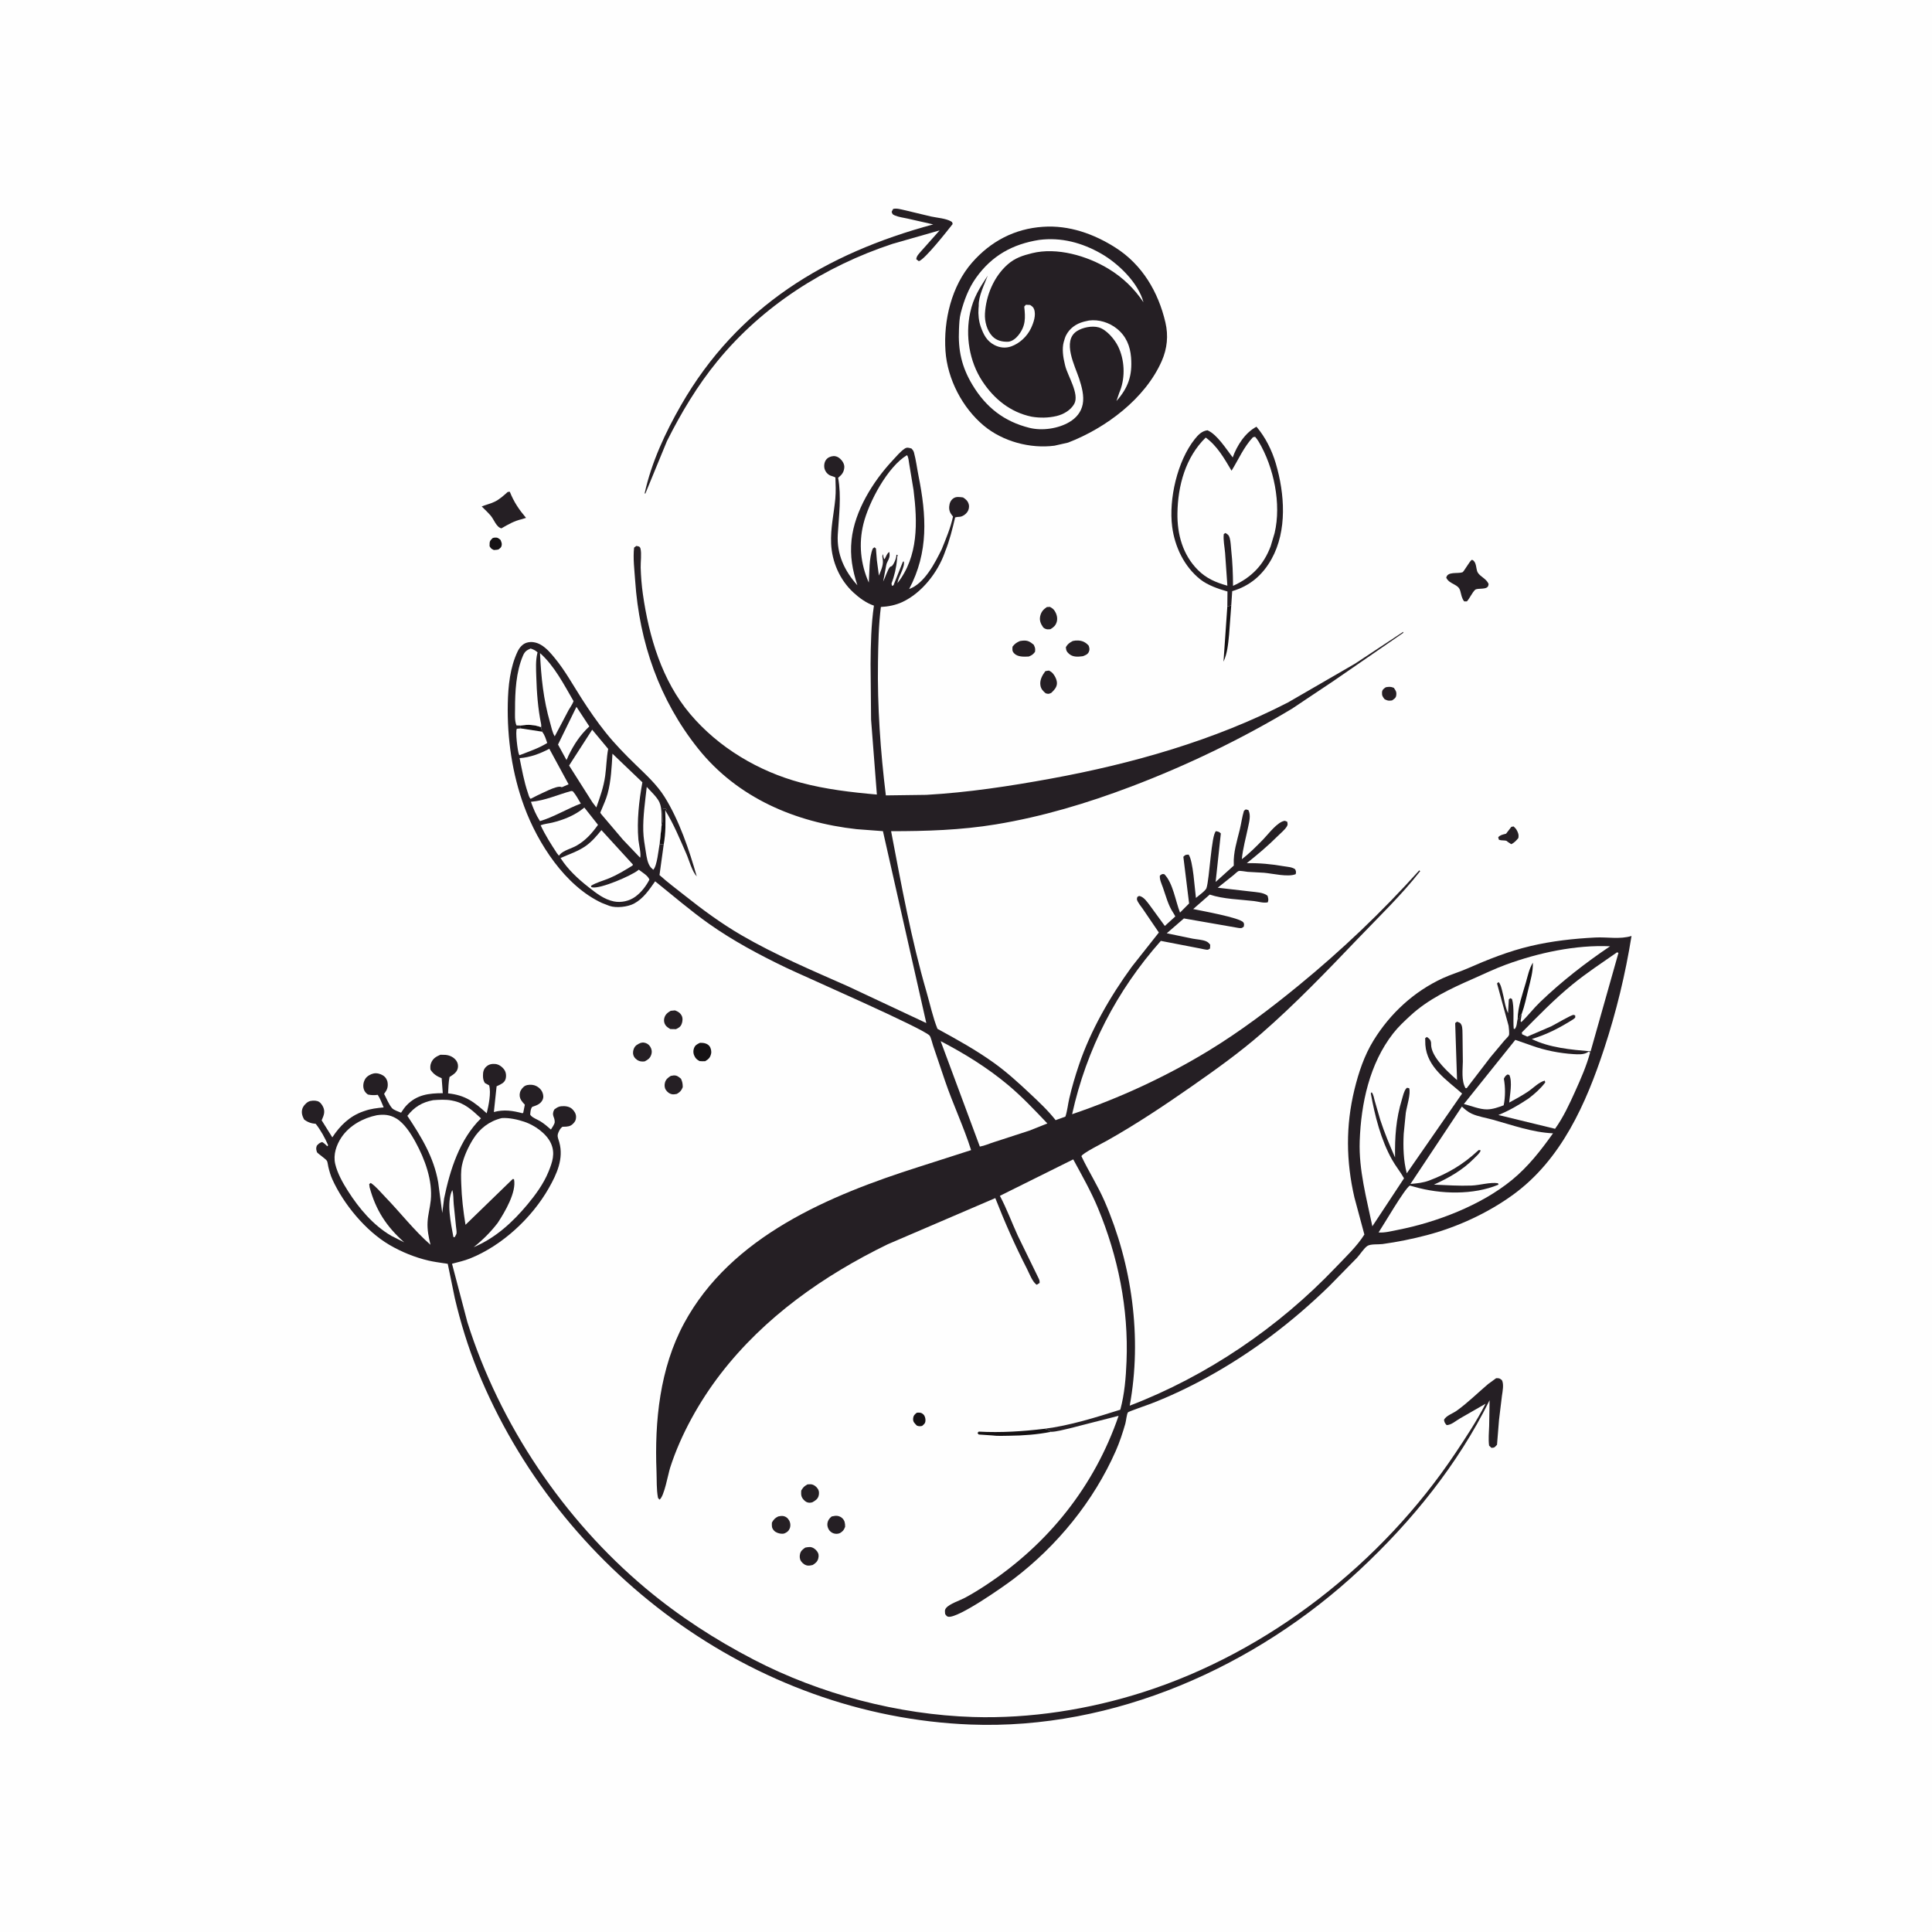 <svg version="1.1" xmlns="http://www.w3.org/2000/svg" style="display: block;" viewBox="0 0 2048 2048" width="1024" height="1024">
<path transform="translate(0,0)" fill="rgb(254,254,254)" d="M -0 -0 L 2048 0 L 2048 2048 L -0 2048 L -0 -0 z"/>
<path transform="translate(0,0)" fill="rgb(21,18,20)" d="M 701.214 875.616 C 703.373 870.542 702.348 863.046 703 857.5 L 705.5 857 L 706.813 858.113 L 705.125 858.887 C 705.665 871.123 705.751 883.15 703.553 895.267 L 699.222 894.674 L 701.214 875.616 z"/>
<path transform="translate(0,0)" fill="rgb(21,18,20)" d="M 522.064 570.5 C 522.868 570.183 523.117 570.038 524.079 569.923 C 527.237 569.544 528.333 570.406 530.618 572.374 C 531.257 574.052 532.102 575.731 531.874 577.57 C 531.531 580.352 530.527 580.698 528.5 582.406 C 526.883 582.913 525.185 582.908 523.5 583.04 C 520.791 581.72 520.5 581.579 518.977 579 C 519.075 574.14 518.691 573.9 522.064 570.5 z"/>
<path transform="translate(0,0)" fill="rgb(21,18,20)" d="M 971.935 1497.5 C 974.892 1497.43 976.352 1497.15 978.732 1499.27 C 980.48 1500.83 981.174 1503.75 981.02 1506 C 980.817 1508.97 979.542 1509.67 977.5 1511.54 C 975.224 1511.98 974.139 1512.02 971.95 1511.23 C 969.564 1508.72 967.577 1507.35 967.984 1503.5 C 968.309 1500.43 969.627 1499.26 971.935 1497.5 z"/>
<path transform="translate(0,0)" fill="rgb(37,31,36)" d="M 1469.05 728.5 C 1472.46 727.938 1474.28 727.754 1477.5 729.124 C 1479.67 732.12 1480.64 733.549 1480.01 737.5 C 1479.61 740.047 1477.5 741.143 1475.56 742.5 C 1471.61 742.975 1471.18 742.835 1467.78 741.23 C 1465.77 738.788 1464.78 737.308 1464.99 734 C 1465.17 731.006 1466.81 730.046 1469.05 728.5 z"/>
<path transform="translate(0,0)" fill="rgb(21,18,20)" d="M 1301.01 642.994 L 1305.18 641.788 L 1302.87 672.849 C 1301.88 682.672 1301.13 692.326 1296.96 701.406 L 1301.01 642.994 z"/>
<path transform="translate(0,0)" fill="rgb(37,31,36)" d="M 1602.07 876.5 L 1604.46 876.064 C 1605.52 877.102 1606.73 878.17 1607.5 879.469 C 1609.35 882.601 1610.16 884.876 1609.5 888.368 C 1607.11 891.237 1605.36 893.203 1602 894.89 L 1597.96 892.2 C 1596.88 890.134 1591.67 891.556 1588.84 890.05 L 1588.17 887.5 C 1590.25 885.242 1592.42 884.844 1595.27 884.07 L 1596.5 883.745 L 1602.07 876.5 z"/>
<path transform="translate(0,0)" fill="rgb(37,31,36)" d="M 881.625 1607.5 L 885.177 1606.86 C 887.953 1606.52 890.699 1607.37 892.773 1609.28 C 895.563 1611.86 895.899 1614.93 895.869 1618.5 C 894.448 1622.03 893.7 1623.01 890.5 1625.08 C 888.846 1625.77 887.814 1625.94 885.975 1625.88 C 883.345 1625.78 880.669 1624.32 879.109 1622.21 C 877.523 1620.08 876.662 1617.15 877.135 1614.5 C 877.691 1611.39 879.247 1609.42 881.625 1607.5 z"/>
<path transform="translate(0,0)" fill="rgb(37,31,36)" d="M 856.018 1573.5 L 859.386 1573.38 C 862.343 1573.55 865.182 1575.61 866.791 1578.04 C 868.376 1580.42 868.51 1583.2 867.701 1585.92 C 866.708 1589.25 863.947 1590.94 861.099 1592.5 C 860.038 1592.73 859.107 1592.99 857.994 1592.96 C 855.489 1592.9 853.566 1591.63 851.946 1589.85 C 848.992 1586.6 849.149 1584.13 849.315 1580.06 C 851.575 1576.36 852.261 1575.65 856.018 1573.5 z"/>
<path transform="translate(0,0)" fill="rgb(37,31,36)" d="M 824.921 1607.5 C 826.366 1607.24 828.033 1606.87 829.5 1606.99 C 832.519 1607.24 834.953 1608.97 836.442 1611.57 C 837.981 1614.26 838.268 1617.67 837.011 1620.5 C 835.745 1623.35 834.118 1624.29 831.482 1625.5 C 830.363 1625.75 830.323 1625.81 828.997 1625.83 C 826.218 1625.87 822.402 1624.63 820.5 1622.53 C 817.864 1619.63 818.129 1617.62 818.26 1614 C 820.115 1610.66 821.496 1609.22 824.921 1607.5 z"/>
<path transform="translate(0,0)" fill="rgb(21,18,20)" d="M 1113.98 1517.82 C 1099.63 1520.7 1084.3 1521.82 1069.68 1521.95 C 1063.78 1522 1057.34 1522.39 1051.5 1521.6 L 1037.5 1520.64 L 1036.16 1519 L 1037.5 1517.57 C 1061.02 1518.84 1083.89 1517.36 1107.22 1514.57 C 1110.35 1515.41 1111.64 1515.48 1113.98 1517.82 z"/>
<path transform="translate(0,0)" fill="rgb(21,18,20)" d="M 741.824 1105.5 L 742.683 1105.42 C 745.983 1105.37 749.733 1106.1 751.943 1108.8 C 753.621 1110.85 754.381 1114.48 753.765 1117.06 C 752.768 1121.24 751.104 1122.77 747.5 1124.9 C 745.459 1125.1 743.539 1124.92 741.5 1124.79 C 739.468 1123.58 738.038 1122.66 736.77 1120.61 C 735.031 1117.8 734.52 1114.65 735.554 1111.47 C 736.659 1108.06 738.773 1106.97 741.824 1105.5 z"/>
<path transform="translate(0,0)" fill="rgb(37,31,36)" d="M 711.062 1140.5 L 713.904 1140.03 C 717.402 1139.7 719.39 1141.41 721.864 1143.5 C 723.385 1146.78 723.744 1148.9 723.737 1152.5 C 722.152 1156.28 720.996 1157.49 717.5 1159.59 C 716.214 1159.79 714.342 1160.2 713 1160.04 C 709.941 1159.66 707.323 1157.75 705.708 1155.15 C 704.321 1152.91 704.23 1149.96 704.919 1147.5 C 705.863 1144.12 708.207 1142.24 711.062 1140.5 z"/>
<path transform="translate(0,0)" fill="rgb(37,31,36)" d="M 710.954 1071.5 L 715.5 1071.06 C 718.583 1072.19 720.818 1073.48 722.5 1076.44 C 723.991 1079.06 723.64 1082.8 722.559 1085.5 C 721.354 1088.52 719.323 1089.69 716.5 1090.96 L 710.5 1090.84 C 708.612 1089.64 706.746 1088.59 705.437 1086.7 C 703.947 1084.56 703.513 1081.72 704.187 1079.21 C 705.242 1075.28 707.668 1073.45 710.954 1071.5 z"/>
<path transform="translate(0,0)" fill="rgb(37,31,36)" d="M 853.657 1640.5 C 855.233 1640.21 856.893 1639.89 858.5 1639.92 C 861.501 1639.99 864.482 1642.13 866.179 1644.5 C 867.923 1646.94 868.132 1649.32 867.365 1652.17 C 866.468 1655.51 864.3 1657.21 861.5 1658.95 C 859.911 1659.32 858.147 1659.71 856.5 1659.6 C 853.558 1659.4 850.831 1657.35 849.192 1654.99 C 847.566 1652.66 847.454 1649.72 848.138 1647 C 848.934 1643.84 851.106 1642.25 853.657 1640.5 z"/>
<path transform="translate(0,0)" fill="rgb(37,31,36)" d="M 679.137 1105.5 C 680.77 1105.21 681.114 1105.01 682.693 1105.22 C 685.482 1105.61 687.903 1107.24 689.345 1109.65 C 690.935 1112.31 691.339 1115.03 690.352 1118 C 689.112 1121.75 686.868 1123.31 683.5 1125.07 C 681.281 1125.3 681.74 1125.37 679.53 1125.13 C 676.661 1124.81 673.806 1122.84 672.288 1120.41 C 670.697 1117.85 670.73 1114.7 671.777 1111.97 C 673.183 1108.29 675.691 1106.99 679.137 1105.5 z"/>
<path transform="translate(0,0)" fill="rgb(37,31,36)" d="M 1108.06 711.5 C 1109.34 711.075 1110.66 711.008 1112 710.847 C 1113.23 711.555 1114.5 712.227 1115.5 713.267 C 1118.19 716.07 1120.77 721.036 1120.37 725.034 C 1119.96 729.032 1117.13 731.895 1114.36 734.5 C 1111.53 735.721 1111.48 735.73 1108.5 734.957 C 1105.83 732.712 1103.66 730.563 1102.97 727 C 1101.84 721.162 1104.71 716.014 1108.06 711.5 z"/>
<path transform="translate(0,0)" fill="rgb(37,31,36)" d="M 1081.23 679.5 L 1083.83 679.148 C 1089.23 678.575 1091.78 680.116 1095.83 683.5 C 1097.27 686.746 1097.62 687.332 1097.16 691 C 1095 693.846 1093.81 694.612 1090.5 695.95 C 1085.54 696.201 1078.67 696.562 1074.95 692.5 C 1072.72 690.063 1073.17 688.547 1073.32 685.5 C 1075.69 682.358 1077.63 681.057 1081.23 679.5 z"/>
<path transform="translate(0,0)" fill="rgb(37,31,36)" d="M 1109.72 643.5 L 1112.98 643.333 C 1115.15 644.539 1116.66 645.469 1118.02 647.605 C 1120.21 651.063 1121.35 655.322 1120.15 659.325 C 1118.99 663.159 1116.82 664.992 1113.5 666.963 C 1112.48 667.028 1110.55 667.296 1109.5 667.003 C 1108.1 666.614 1106.52 665.993 1105.66 664.786 C 1103.16 661.26 1101.67 657.554 1102.64 653.185 C 1103.66 648.625 1105.94 646.025 1109.72 643.5 z"/>
<path transform="translate(0,0)" fill="rgb(37,31,36)" d="M 1137.15 679.5 C 1139.09 679.01 1140.86 678.883 1142.87 678.972 C 1147.6 679.183 1151.05 680.979 1154.1 684.5 C 1154.83 686.993 1155.34 688.428 1154.21 691 C 1153.04 693.656 1150.65 694.521 1148.18 695.5 L 1147.32 695.673 C 1142.31 696.348 1137 696.608 1133.01 692.899 C 1130.46 690.54 1130.11 689.392 1129.86 686 C 1131.86 682.535 1133.67 681.39 1137.15 679.5 z"/>
<path transform="translate(0,0)" fill="rgb(37,31,36)" d="M 538.194 521.5 L 540.397 521.246 C 544.828 532.291 549.995 539.902 557.617 548.961 L 553.3 550.307 C 544.979 552.252 538.861 555.823 531.5 560.084 C 526.002 558.675 523.695 550.665 520.068 546.5 C 517.131 543.128 513.825 539.997 510.634 536.864 C 515.102 535.049 519.89 533.969 524.234 531.906 C 529.536 529.388 533.845 525.361 538.194 521.5 z"/>
<path transform="translate(0,0)" fill="rgb(37,31,36)" d="M 1559.99 593.5 L 1561.35 593.75 C 1563.52 595.627 1563.92 596.944 1564.58 599.604 C 1565.04 601.459 1565.44 605.174 1566.36 606.72 C 1569.23 611.559 1575.44 613.167 1577.97 619 L 1577.74 620.416 C 1576.84 625.776 1566.21 622.889 1563.64 625.274 C 1560.51 628.179 1558.13 634.031 1554.97 637.5 L 1552.09 637.5 C 1549.4 634.015 1549.1 630.542 1547.94 626.438 C 1546.85 622.609 1544.75 621.343 1541.41 619.479 C 1537.71 617.419 1535.19 616.307 1533.09 612.5 C 1534.25 605.485 1545.14 608.398 1550.27 606.651 C 1551.63 606.188 1557.48 595.544 1559.99 593.5 z"/>
<path transform="translate(0,0)" fill="rgb(37,31,36)" d="M 946.745 221.5 C 950.343 220.503 954.797 221.904 958.411 222.669 L 986.984 229.5 C 993.386 230.911 1002.66 231.443 1008.31 234.772 C 1009.72 235.599 1009.47 236.06 1009.84 237.5 C 1004.41 244.431 980.356 275.09 974 276.867 L 971.29 274.799 C 971.548 271.256 974.117 269.026 976.355 266.348 L 996.027 244.22 L 946.046 258.513 C 874.348 282.221 808.529 324.073 760.507 382.783 C 739.164 408.877 722.091 437.488 707.009 467.557 L 684.096 523.225 L 683.339 523 C 690.593 490.034 705.274 458.452 722.035 429.298 C 781.997 325.001 875.163 268.716 989.256 237.858 L 962 231.694 C 957.654 230.739 952.585 230.112 948.495 228.353 C 945.985 227.274 945.996 226.922 945.179 224.5 L 946.745 221.5 z"/>
<path transform="translate(0,0)" fill="rgb(37,31,36)" d="M 1301.01 642.994 L 1301.17 627.009 C 1291.76 624.35 1280.29 620.426 1272.54 614.324 C 1255.42 600.828 1245.31 579.756 1242.55 558.354 C 1238.78 529.093 1248.01 488.74 1266.48 465.5 C 1270.07 460.981 1274.05 456.816 1280 456.119 C 1290.23 460.524 1299.9 476.102 1306.71 484.882 C 1311.27 472.258 1319.8 458.718 1331.92 452.343 C 1341.4 463.407 1348.32 477.437 1352.43 491.37 C 1361.84 523.341 1364.67 562.362 1347.94 592.511 C 1338.48 609.562 1324.9 621.197 1306.19 626.643 L 1305.18 641.788 L 1301.01 642.994 z"/>
<path transform="translate(0,0)" fill="rgb(254,254,254)" d="M 1328.16 463.5 L 1330.47 463.018 C 1331.89 464.699 1333.14 466.32 1334.27 468.215 C 1350.4 495.32 1358.44 534.27 1351.15 565 L 1346.99 578.962 C 1339.47 599.033 1326.51 612.245 1307.06 621.015 C 1307.01 608.36 1306.54 595.967 1305.17 583.371 C 1304.72 579.206 1304.66 574.388 1303.56 570.36 C 1302.73 567.326 1301.64 566.485 1299 565.005 L 1297.24 566.139 C 1296.54 572.699 1298.1 579.443 1298.64 585.997 L 1301.07 620.872 C 1288.93 617.441 1278.84 613.24 1269.81 604.188 C 1253.72 588.056 1247.8 566.33 1248.13 544.099 C 1248.57 514.697 1256.71 484.759 1278.12 463.82 C 1290.49 472.879 1297.84 486.098 1305.5 498.977 C 1312.78 487.213 1318.58 473.668 1328.16 463.5 z"/>
<path transform="translate(0,0)" fill="rgb(37,31,36)" d="M 1105.56 240.421 C 1133.21 238.478 1159.69 247.95 1182.69 262.653 C 1210.84 280.654 1227.86 309.472 1235.39 341.809 C 1238.66 355.848 1237.29 369.502 1231.5 382.68 C 1213.93 422.661 1172.09 453.871 1132.15 469.196 L 1117.77 472.448 C 1091.96 475.802 1062.95 467.977 1042.89 451.25 C 1020.09 432.223 1004.26 401.75 1002.24 372 C 1000.04 339.639 1008.63 303.273 1030.42 278.35 C 1050.17 255.772 1075.62 242.403 1105.56 240.421 z"/>
<path transform="translate(0,0)" fill="rgb(254,254,254)" d="M 1101.52 254.322 C 1124.95 251.312 1147.01 257.279 1167.28 268.86 C 1185.27 279.139 1206.64 299.663 1212.12 320.417 C 1202.38 305.864 1190.17 294.14 1175.2 285.029 C 1152.46 271.192 1120.43 261.827 1093.96 268.4 C 1084.12 270.844 1075.86 273.483 1068.06 280.403 C 1053.48 293.329 1045.17 313.262 1044.09 332.5 C 1043.63 340.641 1046.21 350.509 1051.98 356.5 C 1056.36 361.051 1062.49 362.51 1068.7 362.23 C 1072.71 362.049 1076.95 358.617 1079.34 355.618 C 1087.37 345.586 1087.05 337.108 1085.74 325 L 1087.5 323.054 L 1091.99 323.286 C 1094.02 324.752 1095.24 325.292 1096.14 327.714 C 1098.51 334.037 1095.6 342.188 1092.86 348 C 1088.81 356.549 1080.92 363.975 1072 367.173 C 1065.99 369.327 1059.76 368.671 1054.11 365.727 C 1045.93 361.465 1042.58 354.634 1039.63 346.331 C 1037.55 340.485 1036.8 333.278 1037.26 327.079 L 1037.5 324.14 C 1037.13 313.976 1043.48 301.627 1047.05 292.146 C 1038.32 305.401 1031.82 315.508 1028.44 331.252 C 1023.16 355.844 1027.46 383.029 1041.32 404.093 C 1053.77 423.026 1071.17 437.052 1093.49 441.694 C 1102.13 443.183 1111.44 443.047 1120 441.007 C 1127.27 439.275 1134.93 434.903 1138.7 428.208 C 1144.54 417.855 1131.76 398.434 1129.21 387.903 L 1128.75 386 C 1126.98 378.973 1125.61 369.767 1127.57 362.63 L 1127.91 361.5 C 1128.5 359.443 1129.07 357.421 1130.04 355.5 C 1133.84 348.025 1140.6 343.253 1148.58 341.093 L 1150 340.728 L 1154.32 339.769 C 1164.8 338.381 1175.96 341.918 1184.06 348.5 C 1193.73 356.353 1198.03 366.708 1198.98 379.006 C 1200.46 398.033 1195.98 410.996 1183.48 425.128 L 1186.44 416.432 L 1187.45 413.941 C 1192.96 399.312 1192.1 381.337 1185.3 367.305 C 1181.62 359.709 1172.96 349.324 1164.61 347.026 C 1157.54 345.082 1147.6 347.068 1141.5 351.031 C 1125.52 361.417 1139.65 388.215 1143.95 401.388 C 1146.69 409.795 1149.49 419.806 1147.69 428.654 C 1146.01 436.961 1140.87 443.051 1133.67 447.341 C 1121.81 454.421 1104.71 456.876 1091.29 453.544 C 1064.37 446.858 1045.18 431.788 1030.88 408.068 C 1019.35 388.951 1015.52 371.272 1016.56 349.069 C 1016.83 343.241 1016.99 337.343 1018.47 331.673 C 1021.91 318.442 1026.69 305.605 1034.71 294.377 C 1051.46 270.912 1073.53 258.725 1101.52 254.322 z"/>
<path transform="translate(0,0)" fill="rgb(37,31,36)" d="M 466.854 1118.07 L 472.335 1118.21 C 476.872 1118.7 481.072 1120.64 483.762 1124.46 C 485.301 1126.66 485.838 1129.44 485.346 1132.01 C 484.497 1136.46 481.045 1138.77 477.457 1141.07 L 476.515 1141.66 C 475.394 1147.34 475.331 1153.25 474.99 1159.01 C 493.42 1160.92 502.762 1168.21 515.943 1180.14 C 517.849 1172.21 520.827 1158.47 518.5 1150.51 L 513.951 1148.02 C 512.32 1145.36 511.992 1143.23 511.97 1140.1 C 511.945 1136.32 512.665 1133.19 515.567 1130.59 C 518.312 1128.13 521.408 1127.56 525.032 1127.87 C 528.882 1128.2 532.619 1131.04 534.732 1134.2 C 536.513 1136.87 536.847 1140.78 535.93 1143.85 C 534.736 1147.85 531.088 1149.28 527.652 1150.94 L 526.418 1151.52 L 523.519 1178.8 C 534.226 1175.9 543.355 1177.33 553.833 1180.08 L 554.642 1179.59 L 556.355 1171 C 554.91 1169.51 553.512 1167.99 552.408 1166.22 C 550.858 1163.74 550.451 1160.79 551.219 1157.95 C 551.952 1155.24 554.48 1151.97 557.062 1150.81 C 559.545 1149.69 563.667 1149.63 566.258 1150.4 C 569.979 1151.5 573.406 1154.28 574.932 1157.86 C 576.051 1160.49 576.385 1163.39 575.076 1166.02 C 573.098 1169.99 569.444 1171.55 565.46 1172.88 L 564.229 1173.27 C 562.27 1175.66 562.341 1178.55 562.029 1181.5 C 563.494 1184.53 569.578 1186.64 572.692 1188.56 C 576.831 1191.11 580.384 1194.14 584.004 1197.37 C 585.102 1195.67 587.979 1191.45 588.027 1189.5 C 588.17 1183.76 584.243 1182.61 587.5 1176.21 C 589.754 1174.46 591.8 1172.97 594.722 1172.68 C 598.691 1172.27 603.35 1172.72 606.405 1175.5 C 608.786 1177.67 610.687 1180.67 610.656 1184 C 610.627 1187.24 609.691 1188.97 607.485 1191.18 C 604.512 1194.16 601.548 1194.31 597.492 1194.38 L 596.27 1194.38 C 594.663 1195.69 593.859 1196.59 592.881 1198.47 C 589.924 1204.14 591.279 1205.17 592.875 1210.88 C 597.723 1228.21 590.224 1244.55 581.726 1259.5 C 563.742 1291.13 532.107 1320.53 498.15 1334.06 C 492.111 1336.47 485.444 1337.96 479.163 1339.63 L 495.457 1401.57 C 529.598 1509.9 597.51 1610.86 684.546 1683.77 C 719.836 1713.33 758.441 1738.28 799.267 1759.44 C 869.604 1795.91 952.255 1817.64 1031.5 1820.1 C 1092.15 1821.97 1154.47 1812.12 1212.15 1793.63 C 1345.38 1750.94 1464.96 1656.61 1542.49 1540.78 C 1554.02 1523.57 1565.28 1506.47 1574.76 1488.03 L 1547.41 1503.73 C 1543.03 1506.27 1538.48 1510.53 1533.5 1510.69 C 1531.52 1508.37 1531.2 1507.98 1530.71 1505 C 1533.02 1500.61 1540.06 1498.34 1544.09 1495.47 C 1555.76 1487.14 1566.65 1476.31 1577.64 1467.01 L 1586 1460.93 C 1589.37 1460.96 1589.45 1460.92 1592.09 1463 C 1594.37 1467.29 1592.78 1475.07 1592.1 1479.81 L 1589.04 1505 L 1586.9 1531.5 C 1584.52 1533.98 1584.57 1534.71 1581 1534.78 L 1578.5 1532.39 C 1577.59 1525.48 1578.36 1518.41 1578.57 1511.45 L 1579.02 1484.32 C 1545.29 1552.54 1496.9 1612.26 1441.43 1664.08 C 1331.43 1766.84 1180.69 1834.01 1028.59 1828.08 C 798.293 1819.1 592.135 1664.26 506.208 1452.69 C 496.21 1428.07 488.157 1401.86 482.096 1376.01 C 481.375 1372.93 474.802 1339.85 474.637 1339.74 C 474.35 1339.55 470.613 1339.11 470.136 1339.04 C 464.863 1338.23 459.579 1337.5 454.376 1336.3 C 439.986 1332.99 425.339 1327.01 412.611 1319.52 C 387.7 1304.85 364.146 1276.4 352.325 1250.22 C 350.353 1245.85 349.13 1241.45 348.012 1236.81 C 347.676 1235.42 347.268 1231.68 346.6 1230.61 C 345.167 1228.32 338.329 1223.97 336.046 1221.5 C 335.176 1218.61 334.758 1217.47 335.814 1214.5 C 337.745 1212.35 338.633 1211.5 341.5 1210.61 C 343.646 1211.78 345.251 1213.44 347 1215.12 L 347.84 1214 C 344.237 1205.8 340.19 1198.41 334.699 1191.31 C 329.873 1190.9 326.149 1189.64 322.34 1186.67 C 320.49 1183.09 319.312 1179.79 320.384 1175.73 C 321.188 1172.68 324.127 1169.39 326.872 1167.88 C 329.377 1166.49 333.95 1166.41 336.634 1167.26 C 339.424 1168.16 341.515 1171.11 342.649 1173.68 C 344.733 1178.38 343.335 1182.17 341.383 1186.63 L 340.964 1187.56 L 352.272 1205.64 C 360.296 1193.36 370.559 1183.26 384.643 1178.28 L 386.5 1177.64 C 393.243 1175.26 399.626 1174.59 406.704 1173.9 C 404.798 1169.46 403.098 1164.63 400.431 1160.59 C 396.664 1161.05 393.719 1161.02 390 1160.24 C 387.924 1158.79 386.338 1156.99 385.61 1154.5 C 384.507 1150.73 385.251 1146.72 387.354 1143.43 C 389.052 1140.77 392.949 1138.57 396 1137.93 C 399.368 1137.23 403.201 1138.23 406.061 1140.06 C 408.71 1141.76 410.422 1144.45 410.868 1147.56 C 411.516 1152.08 410.438 1155.18 407.721 1158.77 L 407.146 1159.5 C 409.479 1163.98 412.297 1170.96 415.628 1174.72 C 417.448 1176.77 422.601 1178.38 425.144 1179.51 C 426.924 1176.8 428.722 1174.05 430.972 1171.7 C 441.832 1160.38 454.475 1158.88 469.374 1158.82 L 468.184 1142.95 C 462.948 1140.84 459.463 1138.64 456.319 1133.88 C 456.071 1131.32 455.975 1129.41 456.912 1126.97 C 458.795 1122.05 462.226 1120.06 466.854 1118.07 z"/>
<path transform="translate(0,0)" fill="rgb(254,254,254)" d="M 479.433 1261.5 C 480.884 1265.84 480.506 1271.89 480.966 1276.5 L 483.339 1299.72 C 483.511 1301.95 484.234 1305.41 483.925 1307.5 C 483.772 1308.53 482.449 1310.48 481.946 1311.5 L 480.613 1311.32 C 478.085 1297.01 472.997 1274.99 479.433 1261.5 z"/>
<path transform="translate(0,0)" fill="rgb(254,254,254)" d="M 459.138 1166.23 C 465.291 1165.77 472.787 1165.34 478.828 1166.56 L 480 1166.82 C 492.607 1169.22 500.739 1177.12 509.85 1185.49 C 487.258 1207.7 477.001 1240.12 470.759 1270.5 L 468.814 1285.83 L 464.511 1253.33 C 459.8 1226.43 446.609 1205.15 431.829 1182.84 C 439.154 1173.42 447.446 1168.45 459.138 1166.23 z"/>
<path transform="translate(0,0)" fill="rgb(254,254,254)" d="M 531.92 1185.21 C 539.582 1184.69 548.716 1186.71 556 1189.18 C 566.717 1192.81 579.263 1201.54 583.984 1211.93 C 588.843 1222.63 585.529 1232.02 581.329 1242.31 C 576.247 1254.77 567.752 1266.44 559.204 1276.7 C 543.343 1295.73 525.126 1312.41 502.074 1322.07 C 511.786 1314.37 519.894 1306.28 527.486 1296.48 L 527.953 1295.77 C 535.288 1284.56 547.679 1263.65 544.856 1250 L 543.5 1249.8 L 493.457 1298.34 C 491.123 1284.1 489.38 1269.44 488.948 1255 C 488.755 1248.57 488.37 1241.66 489.693 1235.32 C 491.668 1225.85 496.356 1215.86 501.435 1207.66 C 508.544 1196.19 518.803 1188.36 531.92 1185.21 z"/>
<path transform="translate(0,0)" fill="rgb(254,254,254)" d="M 399.477 1182.18 C 406.979 1181.14 413.046 1181.56 419.75 1185.43 C 428.609 1190.55 435.603 1201.8 440.428 1210.58 C 450.37 1228.69 458.799 1251.51 456.606 1272.58 C 455.813 1280.2 453.672 1287.67 453.245 1295.32 C 452.78 1303.65 454.386 1311.47 456.331 1319.52 C 439.034 1304.38 424.296 1285.29 408.257 1268.73 C 403.526 1263.85 398.65 1257.75 393 1253.96 L 391.381 1255.12 L 391.789 1258.5 C 398.301 1282.88 409.84 1300.35 428.475 1316.93 L 414.762 1310.01 C 395.534 1298.73 380.689 1281.09 368.849 1262.51 C 363.375 1253.91 357.644 1243.78 355.335 1233.8 C 353.056 1223.94 356.54 1213.67 362.033 1205.52 C 370.444 1193.05 385.023 1185.09 399.477 1182.18 z"/>
<path transform="translate(0,0)" fill="rgb(37,31,36)" d="M 703.553 895.267 L 699.099 927.607 C 707.426 935.142 716.449 941.82 725.237 948.796 C 744.684 964.236 764.334 978.759 785.84 991.271 C 822.147 1012.4 860.543 1028.51 898.847 1045.5 L 981.918 1084.48 L 935.945 881.063 L 908 878.952 C 843.017 871.745 781.732 845.699 740.082 793.609 C 698.952 742.171 677.752 680.889 673.309 615.645 C 672.537 604.305 670.907 591.786 672.162 580.5 L 674.5 578.729 C 676.538 579.087 678.311 579.04 678.937 581.5 C 680.278 586.773 678.988 595.92 679.15 601.617 C 679.415 610.928 680.173 620.665 681.49 629.877 C 687.926 674.885 701.658 721.424 731.568 756.838 C 761.707 792.522 803.985 817.64 849.005 829.684 C 875.258 836.707 902.53 839.886 929.52 842.253 L 923.383 762.859 L 922.849 704 C 922.99 683.251 923.411 662.565 926.394 641.994 C 918.281 639.295 910.59 633.618 904.383 627.836 C 890.208 614.631 881.89 595.59 881.022 576.271 C 880.291 560.004 883.963 544.612 885.478 528.582 C 886.178 521.162 885.799 513.56 885.575 506.117 L 883.5 505.221 C 881.997 504.655 880.415 504.329 879.011 503.5 C 876.693 502.132 874.825 499.663 874.104 497.081 C 873.261 494.061 873.694 490.139 875.549 487.551 C 877.351 485.037 880.329 483.718 883.355 483.5 C 886.232 483.293 888.594 484.469 890.692 486.373 C 893.13 488.586 895.253 492.124 894.993 495.5 C 894.638 500.114 892.677 503.006 889.199 505.838 L 888.44 506.44 C 892.083 526.582 889.268 546.325 888.089 566.559 C 886.867 587.523 895.189 605.168 908.862 620.435 C 903.591 604.302 900.895 589.45 902.677 572.37 C 905.896 541.528 925.504 510.221 946.194 488.062 C 949.999 483.987 954.184 478.89 958.776 475.716 C 961.492 473.838 963.373 474.666 966.289 475.5 C 967.514 476.847 968.357 477.894 968.847 479.686 C 971.027 487.668 972.044 496.301 973.676 504.448 C 982.11 546.554 984.512 585.278 963.732 624.39 C 980.021 618.618 991.134 596.706 998.226 582.288 C 1002.69 571.165 1007.8 559.277 1010.23 547.5 L 1009.18 546.25 C 1006.85 543.382 1005.85 540.366 1006.22 536.658 C 1006.56 533.223 1007.77 530.299 1010.57 528.293 C 1013.63 526.105 1017.37 526.9 1020.86 527.305 C 1023.83 529.137 1026.01 531.127 1026.93 534.652 C 1027.64 537.324 1026.96 540.531 1025.41 542.736 C 1023.67 545.198 1020.83 547.264 1017.82 547.774 L 1014.5 548.04 L 1012.49 548.5 C 1009.59 560.767 1006.61 573.026 1001.86 584.73 L 1001.4 586.061 C 993.857 607.064 977.068 628.593 956.55 638.174 C 949.61 641.414 941.389 643.066 933.772 643.425 C 931.331 662.731 931.015 682.226 930.708 701.663 C 929.961 748.915 933.31 796.265 939.041 843.153 L 981.957 842.583 C 1026.2 840.086 1070.48 833.333 1114.03 825.361 C 1200.21 809.582 1287.19 784.919 1365.31 744.629 L 1436.5 703.442 L 1487.5 669.757 L 1487.5 670.865 L 1413.77 721.726 L 1369.54 751.279 C 1315.61 783.634 1257.85 811.499 1199.07 833.787 C 1152.42 851.477 1104.8 865.783 1055.5 873.898 C 1018.8 879.939 981.707 881.126 944.602 881.091 C 955.631 938.621 965.775 995.181 982.172 1051.58 C 985.906 1064.42 988.79 1078.23 993.752 1090.61 C 1014.47 1101.92 1034.9 1113.2 1054.08 1127.03 C 1067.54 1136.73 1080.03 1148.15 1092.12 1159.5 C 1101.32 1168.13 1111.23 1177.45 1119 1187.41 L 1129.38 1183.64 C 1131.44 1177.44 1132.02 1170.62 1133.52 1164.22 C 1136.32 1152.25 1139.76 1140.6 1143.7 1128.94 C 1156.13 1092.08 1176.96 1056.07 1199.81 1024.71 L 1228.44 988.502 L 1211.41 963.476 C 1209.66 960.943 1205.83 956.385 1205.2 953.5 C 1205 952.593 1205.51 951.671 1205.67 950.757 C 1206.98 950.028 1207.17 949.479 1208.74 950.018 C 1212.97 951.468 1215.89 955.913 1218.54 959.296 L 1234.77 981.557 L 1245.87 971.473 C 1245.12 969.999 1244.39 968.669 1243.47 967.286 C 1238.28 959.467 1235.82 949.569 1232.71 940.759 C 1231.35 936.918 1229.07 932.334 1229.5 928.209 C 1231.69 926.63 1231.61 926.279 1234.23 926.668 C 1243.48 936.051 1246.09 955.35 1250.87 967.382 L 1260.5 957.698 L 1254.4 908.22 C 1256.71 905.913 1256.71 906.109 1260 905.921 C 1264.79 912.643 1266.41 942.091 1267.74 951.832 C 1270.15 949.74 1277.98 944.209 1278.9 941.457 C 1282.18 931.688 1284.03 884.663 1289 881.057 C 1291.65 881.643 1292.27 881.601 1294.14 883.5 L 1288.62 934.905 L 1307.9 917.522 L 1307.84 916.232 C 1307.31 903.544 1311.24 891.664 1314.2 879.452 C 1315.81 872.821 1316.64 866.03 1318.64 859.5 L 1320.5 858.007 L 1323.3 858.664 C 1326.23 864.164 1324.19 871.193 1322.97 877.111 C 1320.69 888.146 1317.43 899.563 1316.39 910.775 C 1324.53 904.597 1331.86 897.134 1339.01 889.841 C 1344.47 884.275 1354.17 871.003 1362 870.075 L 1364.5 871.05 C 1364.92 873.302 1365.33 874.095 1364.06 876.163 C 1361.82 879.792 1357.5 883.223 1354.46 886.261 C 1343.98 896.741 1333.23 905.727 1321.66 914.983 C 1335.35 914.795 1347.63 915.94 1361.13 918.288 C 1365.07 918.974 1369.71 919.03 1372.95 921.5 C 1373.96 923.874 1373.99 924.097 1373.5 926.627 C 1365.46 930.066 1348.75 925.917 1340 925.171 L 1322.64 924.198 C 1320.84 924.046 1314.45 922.786 1313.02 923.32 C 1311.56 923.867 1309.02 926.512 1307.62 927.629 L 1290.84 941.017 L 1325.93 945.049 C 1331.42 945.755 1339.27 945.915 1343.66 949.5 C 1344.41 952.542 1344.95 953.472 1343.92 956.5 C 1339.12 957.533 1334.11 955.725 1329.31 955.159 C 1314.03 953.357 1297.02 953.186 1282.37 948.296 L 1264.84 963.626 C 1273.58 965.515 1314.3 972.726 1317.99 977.745 C 1319.2 979.39 1318.66 980.32 1318.5 982.235 C 1316.09 984.231 1315.91 983.966 1312.79 983.647 L 1254.99 973.577 L 1236.81 989.321 L 1264.5 995.05 C 1268.78 995.851 1274.55 996.083 1278.53 997.814 C 1280.68 998.749 1281.47 999.722 1282.89 1001.5 L 1282.65 1005.5 C 1281.93 1005.9 1281.3 1006.51 1280.5 1006.71 C 1278.92 1007.09 1273.86 1005.69 1272.08 1005.4 L 1230.53 997.375 C 1183.61 1050.31 1151.78 1112 1136.49 1181.1 C 1186.93 1163.96 1235.99 1141.34 1281.49 1113.6 C 1314.81 1093.28 1346.13 1069.59 1376.3 1044.89 C 1422.04 1007.45 1465 966.604 1504.5 922.592 L 1505.44 923.5 C 1485.64 948.832 1461.87 971.611 1439.64 994.815 C 1406.36 1029.57 1373.21 1064.18 1336.87 1095.82 C 1313.85 1115.86 1288.72 1133.83 1263.7 1151.28 C 1234.23 1171.86 1204.34 1191.81 1172.98 1209.41 C 1169.02 1211.64 1146.97 1222.75 1146.35 1225.63 C 1154.07 1241.86 1163.74 1256.92 1170.95 1273.5 C 1200.01 1340.33 1210.8 1418.12 1197.55 1490.06 C 1279.49 1458.68 1355.4 1406.99 1415.9 1343.49 C 1426.09 1332.79 1438.47 1321.17 1446.29 1308.65 L 1435.69 1269.19 C 1426.88 1230.87 1426.42 1193.35 1435.75 1155.05 C 1440.17 1136.91 1446.14 1118.95 1455.97 1102.97 C 1473.61 1074.29 1498.78 1051.05 1529.47 1036.9 C 1537.96 1032.99 1546.88 1030.42 1555.39 1026.69 C 1577.25 1017.09 1599.1 1008.35 1622.4 1002.86 C 1645.02 997.517 1667.9 994.981 1691.09 993.791 C 1703.85 993.136 1717.17 995.965 1729.48 992.164 C 1723.02 1032.58 1713.3 1072.64 1700.52 1111.51 C 1681.34 1169.86 1655.15 1229.22 1603.93 1266.45 C 1577.16 1285.9 1544.73 1300.82 1512.74 1309.25 C 1497.27 1313.33 1481.41 1316.55 1465.55 1318.74 C 1461.23 1319.33 1452.87 1318.46 1449.43 1320.78 C 1445.79 1323.24 1441.74 1329.78 1438.51 1333.27 L 1409.16 1363.23 C 1370.02 1401.38 1326.87 1434.12 1278.88 1460.42 C 1259.85 1470.85 1239.94 1480.28 1219.71 1488.08 C 1216.61 1489.27 1196.22 1496.29 1195.65 1497.16 C 1194.3 1499.25 1193.68 1506.43 1192.88 1509.21 C 1190.09 1518.91 1186.81 1528.86 1182.74 1538.09 C 1159.28 1591.34 1120.57 1638.72 1074.33 1673.85 C 1064.24 1681.51 1015.87 1715.56 1005.24 1713.82 C 1003.41 1713.52 1003.02 1712.34 1001.91 1711 C 1001.72 1708.27 1001.12 1706.75 1002.97 1704.5 C 1006.67 1700.03 1017.42 1696.62 1022.84 1693.73 C 1030.76 1689.49 1038.47 1684.71 1045.95 1679.75 C 1111.47 1636.31 1160.18 1575.34 1185.76 1500.82 L 1133.4 1514.22 C 1127.43 1515.48 1120.05 1517.71 1113.98 1517.82 C 1111.64 1515.48 1110.35 1515.41 1107.22 1514.57 C 1134.41 1511.12 1161.49 1502.53 1187.58 1494.34 C 1192.11 1477.45 1193.47 1460.49 1194.17 1443.08 C 1196.43 1387.33 1185.22 1331.92 1163.84 1280.52 C 1156.4 1262.64 1146.89 1245.98 1137.68 1228.99 L 1059.93 1267.63 C 1067.17 1281.25 1072.54 1295.96 1078.97 1310 L 1101.25 1355.67 C 1101.97 1357.21 1102.12 1358.32 1102.01 1360 L 1099 1361.9 C 1094.52 1359.23 1091.04 1349.72 1088.65 1345.04 C 1076.05 1320.46 1065.13 1295.76 1055.05 1270.03 L 941 1318.99 C 873.191 1351.99 810.29 1396.16 763.872 1456.36 C 741.532 1485.34 721.633 1520.77 710.418 1555.72 C 708.139 1562.83 704.103 1586.54 699.055 1589.7 L 697.5 1587.78 C 695.768 1578.67 696.294 1569.04 695.924 1559.78 C 693.794 1506.5 699.444 1450.36 725.195 1402.68 C 774.962 1310.53 879.339 1267.04 974 1236.95 L 1029.41 1219.17 C 1021.58 1194.39 1010.2 1170.57 1001.81 1145.9 L 989.097 1108.33 C 988.268 1105.94 986.857 1099.55 985.458 1097.83 C 979.418 1090.39 851.331 1034.46 833.146 1025.73 C 805.045 1012.23 776.918 997.223 751.43 979.179 C 731.765 965.257 713.3 949.292 694.485 934.237 C 688.17 943.194 682.018 952.526 672.09 957.845 C 665.509 961.371 653.236 962.785 646.109 960.298 L 645 959.883 L 638 957.158 C 599.092 939.107 570.106 894.061 555.711 855.028 C 542.899 820.287 537.491 782.646 538.277 745.729 C 538.67 727.27 540.643 707.404 548.738 690.502 C 550.687 686.432 553.944 682.566 558.422 681.251 C 563.489 679.763 568.772 680.885 573.253 683.474 C 579.303 686.971 583.744 692.317 588.127 697.647 C 599.15 711.053 607.539 726.441 616.896 741 C 624.704 753.148 633.035 765.223 642.052 776.5 C 651.802 788.694 662.844 799.975 674.047 810.831 C 684.803 821.254 696.394 831.846 704.406 844.639 C 719.948 869.455 730.608 901.018 738.589 929.05 C 733.446 923.5 730.546 911.915 727.487 904.954 C 720.647 889.386 714.105 873.363 705.125 858.887 L 706.813 858.113 L 705.5 857 L 703 857.5 C 702.348 863.046 703.373 870.542 701.214 875.616 L 699.222 894.674 L 703.553 895.267 z"/>
<path transform="translate(0,0)" fill="rgb(254,254,254)" d="M 552.123 769.113 C 559.24 767.786 566.853 768.128 573.606 770.922 L 574.569 775.587 C 577.492 778.955 578.615 783.45 580.09 787.596 C 571.153 793.211 560.493 796.675 550.69 800.563 L 550.124 799.683 C 548.611 795.986 546.165 775.375 547.88 772.5 L 552.042 772.148 L 552.123 769.113 z"/>
<path transform="translate(0,0)" fill="rgb(21,18,20)" d="M 552.123 769.113 C 559.24 767.786 566.853 768.128 573.606 770.922 L 574.569 775.587 L 552.042 772.148 L 552.123 769.113 z"/>
<path transform="translate(0,0)" fill="rgb(254,254,254)" d="M 611.073 749.255 L 624.71 770.042 C 614.948 779.127 608.394 789.155 602.58 801.099 C 601.994 802.713 601.279 804.134 600.5 805.66 L 591.523 789.243 L 611.073 749.255 z"/>
<path transform="translate(0,0)" fill="rgb(254,254,254)" d="M 605.524 838.5 L 607.231 838.799 C 610.604 842.658 613.049 847.42 615.678 851.809 C 601.075 857.384 587.3 865.937 572.391 870.439 C 568.133 863.829 565.435 857.292 562.813 849.932 C 577.902 848.693 591.068 842.402 605.524 838.5 z"/>
<path transform="translate(0,0)" fill="rgb(254,254,254)" d="M 699.222 894.674 C 697.982 901.09 696.556 917.869 692.5 921.984 L 690.044 919.708 C 686.306 915.37 685.478 908.525 684.606 903.035 C 683.439 895.686 682.084 888.286 681.892 880.832 C 681.495 865.413 683.878 849.459 685.586 834.142 C 689.774 838.834 696.438 844.83 699.018 850.44 C 702.17 857.294 701.112 868.066 701.214 875.616 L 699.222 894.674 z"/>
<path transform="translate(0,0)" fill="rgb(254,254,254)" d="M 572.429 692.303 C 587.717 705.845 597.839 725.775 607.985 743.23 C 606.912 746.49 604.38 749.754 602.696 752.785 L 594.963 767.497 L 588.048 780.536 C 585.531 776.671 584.409 770.543 583.128 766.101 C 576.03 741.482 573.587 717.758 572.429 692.303 z"/>
<path transform="translate(0,0)" fill="rgb(254,254,254)" d="M 619.411 856.01 L 633.913 874.362 C 627.535 883.313 620.705 890.974 611.036 896.496 C 606.014 899.365 597.162 901.545 593.521 905.799 L 592.5 907.075 L 590.5 904.63 C 584.104 894.909 578.024 885.377 573.082 874.823 C 576.932 873.321 581.46 872.967 585.5 871.99 C 597.055 869.198 609.002 864.464 618.29 856.937 L 619.411 856.01 z"/>
<path transform="translate(0,0)" fill="rgb(254,254,254)" d="M 582.298 793.74 L 602.741 831.408 L 595.525 834.5 L 594.669 834.148 C 589.98 832.589 574.495 841.059 569.824 843.054 L 562.53 846.773 C 560.866 845.55 560.213 842.307 559.529 840.306 C 555.506 828.528 553.285 815.838 550.791 803.666 C 562.011 802.871 572.431 798.937 582.298 793.74 z"/>
<path transform="translate(0,0)" fill="rgb(254,254,254)" d="M 552.123 769.113 L 547.5 768.988 C 545.372 763.981 545.972 757.368 545.968 752 C 545.956 733.323 546.953 712.32 554.431 694.925 C 556.314 690.544 558.408 689.205 562.5 687.444 C 565.504 688.49 567.462 689.353 569.832 691.5 L 569.602 692.404 C 567.677 700.428 568.238 708.971 568.475 717.166 C 568.961 733.951 570.212 751.021 573.598 767.469 C 573.851 768.701 573.809 769.689 573.606 770.922 C 566.853 768.128 559.24 767.786 552.123 769.113 z"/>
<path transform="translate(0,0)" fill="rgb(254,254,254)" d="M 627.737 773.518 L 644.688 793.875 C 642.913 803.364 642.84 812.967 641.514 822.501 C 639.887 834.196 636.112 844.859 632.128 855.909 L 627.958 850.417 L 603.261 811.485 L 627.737 773.518 z"/>
<path transform="translate(0,0)" fill="rgb(254,254,254)" d="M 649.222 798.951 L 680.953 829.288 C 677.321 849.045 675.037 869.995 676.715 890.041 C 677.05 894.04 680.044 906.731 678.5 909.124 L 676.364 906.923 L 660.354 890.116 L 640.083 866.245 C 639.468 865.459 636.51 862.274 636.344 861.415 C 636.304 861.211 637.617 858.347 637.715 858.11 C 639.988 852.611 642.476 847.174 644.054 841.422 C 647.779 827.842 648.412 812.937 649.222 798.951 z"/>
<path transform="translate(0,0)" fill="rgb(254,254,254)" d="M 637.536 879.968 L 670.819 916.351 L 670.7 917.342 C 662.758 922.336 654.62 927.27 645.955 930.925 C 639.59 933.61 632.331 935.321 626.5 938.986 L 626.776 940.271 L 627.799 940.633 C 636.513 942.457 669.266 928.226 676.283 922.592 L 677.127 921.885 C 680.638 924.674 687.125 928.285 688.377 932.5 C 684.754 939.42 679.868 945.831 673.523 950.5 C 667.169 955.176 658.398 957.111 650.666 955.53 C 640.278 953.406 632.116 946.833 624.013 940.5 C 612.811 931.745 601.837 921.609 594.197 909.525 C 603.332 905.47 612.617 902.58 620.901 896.761 C 627.475 892.142 632.465 886.124 637.536 879.968 z"/>
<path transform="translate(0,0)" fill="rgb(254,254,254)" d="M 1714.11 1009.5 L 1715.65 1010.05 L 1686.12 1114.47 C 1665.61 1112.69 1642.42 1110.7 1623.76 1101.39 C 1640.03 1096.52 1653.34 1089.53 1667.71 1080.5 L 1669.77 1078.79 L 1669.83 1076.5 C 1669.22 1076.28 1668.65 1075.83 1668 1075.83 C 1665.42 1075.82 1648.13 1086.13 1644.59 1087.83 L 1619 1098.86 L 1613.57 1096.43 L 1613.15 1094.5 C 1630.63 1076.82 1647.71 1059.17 1667.02 1043.44 C 1681.98 1031.24 1698.29 1020.55 1714.11 1009.5 z"/>
<path transform="translate(0,0)" fill="rgb(254,254,254)" d="M 961.393 482.5 C 962.997 484.02 963.372 489.245 963.759 491.467 L 968.406 519.551 C 972.637 553.707 973.696 589.699 951.302 618.185 C 952.096 611.771 959.81 600.646 958 595.036 L 957.093 595.5 L 947.596 619.231 L 947.322 620.286 L 945.5 621.099 L 945.028 618.5 C 948.007 611.005 950.264 601.1 950.858 593.02 C 950.962 591.608 950.987 590.474 951.377 589.095 L 951.667 588.268 L 950.203 588.05 C 950.481 590.941 947.703 597.82 945.574 599.904 C 945.021 600.446 944.056 600.409 943.5 600.947 C 941.062 603.308 938.199 612.832 936.193 616.452 L 939.423 599.251 C 939.666 597.919 940.009 596.949 940.626 595.737 C 942.73 591.599 943.446 589.905 942.797 585.192 C 940.513 585.864 938.958 590.648 937.731 592.796 C 935.855 591.467 936.989 589.592 935.66 587.461 C 935.352 588.958 935.171 590.108 935.522 591.622 C 937.081 598.352 934.065 603.941 931.681 610.152 L 929.5 593.727 L 928.529 581.43 L 927 580.131 L 925.17 581.5 C 921.002 591.679 921.793 606.561 920.964 617.557 C 912.213 597.778 910.082 576.465 915.27 555.336 C 920.945 532.224 940.913 494.787 961.393 482.5 z"/>
<path transform="translate(0,0)" fill="rgb(254,254,254)" d="M 997.147 1103.64 C 1022.58 1116.94 1046.43 1131.61 1068.49 1150.05 C 1083.47 1162.56 1096.81 1176.81 1110.26 1190.91 L 1091.24 1198.47 L 1053.67 1210.69 C 1048.79 1212.21 1043.66 1214.59 1038.67 1215.42 L 997.147 1103.64 z"/>
<path transform="translate(0,0)" fill="rgb(254,254,254)" d="M 1606.29 1102.31 L 1623.71 1108.4 C 1637.64 1113.42 1653.33 1116.53 1668.09 1117.41 C 1672.55 1117.68 1678.27 1118.05 1682.28 1115.83 L 1684 1114.78 L 1685.65 1115.5 C 1681.82 1129.78 1675.73 1143.59 1669.67 1157.04 C 1663.46 1170.79 1657.24 1184.24 1648.44 1196.57 L 1588.35 1181.95 C 1599.52 1177.45 1610.36 1171.17 1620.33 1164.46 C 1626.97 1159.43 1632.91 1154.12 1638 1147.5 L 1637.52 1145.5 C 1631.05 1147.17 1624.98 1153.73 1619.37 1157.41 C 1613.05 1161.56 1606.46 1165.21 1599.8 1168.77 C 1600.5 1160.78 1603.4 1146.64 1599.95 1139.5 L 1598 1138.98 C 1595.71 1140.5 1595.43 1141.04 1594.15 1143.5 C 1595.78 1152.18 1595.8 1162.99 1593.95 1171.66 C 1588.3 1173.76 1582.38 1175.95 1576.28 1176 C 1568.34 1176.06 1559.57 1172.19 1551.77 1170.32 L 1606.29 1102.31 z"/>
<path transform="translate(0,0)" fill="rgb(254,254,254)" d="M 1549.65 1173.04 C 1552.82 1175.9 1555.99 1178.7 1559.91 1180.5 C 1566.81 1183.67 1575.05 1184.87 1582.36 1186.9 C 1603.22 1192.7 1624.48 1200.4 1646.27 1201.36 C 1633.38 1219.47 1619.96 1236.74 1602.63 1250.91 C 1569.98 1277.63 1522.81 1295.71 1481.57 1303.76 C 1475.46 1304.95 1467.5 1307.05 1461.36 1306.44 C 1466.92 1298.1 1489.04 1259.94 1494.5 1256.77 L 1499.33 1258.08 C 1526.93 1266.01 1561.72 1266.98 1588.5 1255.76 L 1587.91 1254.25 C 1579.44 1252.99 1568.8 1256.39 1559.99 1256.73 C 1546.71 1257.25 1533.28 1256.33 1520.01 1255.76 C 1535.88 1248.59 1550.43 1240.36 1562.69 1227.88 C 1565.14 1225.38 1568.37 1222.79 1569.65 1219.5 C 1567.49 1219.01 1568.02 1218.53 1566.23 1220.19 C 1550.78 1234.49 1534.92 1243.83 1515.18 1251.33 C 1508.53 1253.86 1502.19 1254.4 1495.15 1255.05 L 1549.65 1173.04 z"/>
<path transform="translate(0,0)" fill="rgb(254,254,254)" d="M 1608.79 1079.97 C 1607.78 1083.76 1608.25 1087.62 1605.73 1090.79 L 1604.6 1090.5 C 1603.73 1080.77 1605.38 1068.08 1602.83 1059.04 L 1601 1058.09 L 1599.42 1059.4 L 1598.59 1074.06 C 1595.12 1066.3 1594.46 1057.76 1592.19 1049.64 C 1591.37 1046.7 1590.72 1043.21 1588.5 1041.02 L 1586.91 1042.5 L 1599.17 1087.42 C 1599.47 1089.37 1600.17 1095.73 1599.52 1097.43 C 1599 1098.77 1595.84 1101.71 1594.8 1102.92 L 1580 1120.6 L 1554.78 1153.5 L 1553.51 1153.5 C 1548.99 1145.6 1550.54 1134.09 1550.67 1125.24 L 1550.35 1097.79 C 1550.2 1094.5 1550.54 1089.44 1549.21 1086.5 C 1548.07 1083.99 1546.93 1083.98 1544.5 1083.03 L 1542.55 1084.5 L 1544.53 1144.91 L 1538.97 1139.89 C 1530.9 1132.39 1517.33 1119.1 1517.04 1107.48 L 1517.01 1105.5 C 1516.62 1102.18 1515.06 1100.95 1512.5 1099.2 L 1510.75 1100.5 L 1510.92 1107.5 C 1512.67 1131.46 1533.62 1144.83 1549.9 1159.2 L 1491.24 1243.75 C 1487.7 1230.26 1487.27 1215.86 1487.98 1202 L 1490.2 1179.64 C 1491.16 1173.17 1495.75 1158.93 1493.75 1153.5 L 1491.5 1153.09 L 1490.62 1153.88 C 1488.26 1156.59 1487.18 1161.85 1486.13 1165.31 C 1479.71 1186.31 1478.53 1205.2 1478.81 1226.98 C 1473.06 1213.84 1467.55 1200.67 1463.11 1187.03 L 1457.22 1166.73 C 1456.44 1163.87 1455.94 1160.03 1454 1157.81 L 1453.1 1159 C 1457.43 1182.94 1463.76 1208.2 1475.75 1229.54 C 1479.55 1236.31 1484.54 1242.25 1488.32 1249.06 L 1454.75 1299.92 C 1448.62 1270.32 1440.28 1240.12 1441.35 1209.62 C 1442.75 1169.7 1451.71 1127.64 1476.78 1095.47 C 1482.11 1088.63 1488.8 1082.37 1495.18 1076.51 C 1514.14 1059.06 1537.44 1048.11 1560.76 1037.87 C 1572.72 1032.62 1584.48 1026.88 1596.77 1022.4 C 1630.86 1009.96 1670.44 1001.44 1706.76 1003.09 C 1680.79 1020.55 1655.19 1040.48 1632.61 1062.2 C 1625.58 1068.96 1619.71 1076.74 1612.71 1083.5 L 1611.9 1082.5 L 1613.12 1074.6 C 1611.4 1076.55 1610.66 1076.8 1610.26 1079.45 L 1608.79 1079.97 z"/>
<path transform="translate(0,0)" fill="rgb(21,18,20)" d="M 1608.79 1079.97 C 1608.97 1067.31 1613.93 1053.89 1617.39 1041.81 C 1619.59 1034.16 1620.83 1027.41 1624.89 1020.42 C 1625.2 1029.7 1622.39 1039.33 1620.19 1048.3 C 1618.05 1057.03 1616.2 1066.15 1613.12 1074.6 C 1611.4 1076.55 1610.66 1076.8 1610.26 1079.45 L 1608.79 1079.97 z"/>
</svg>